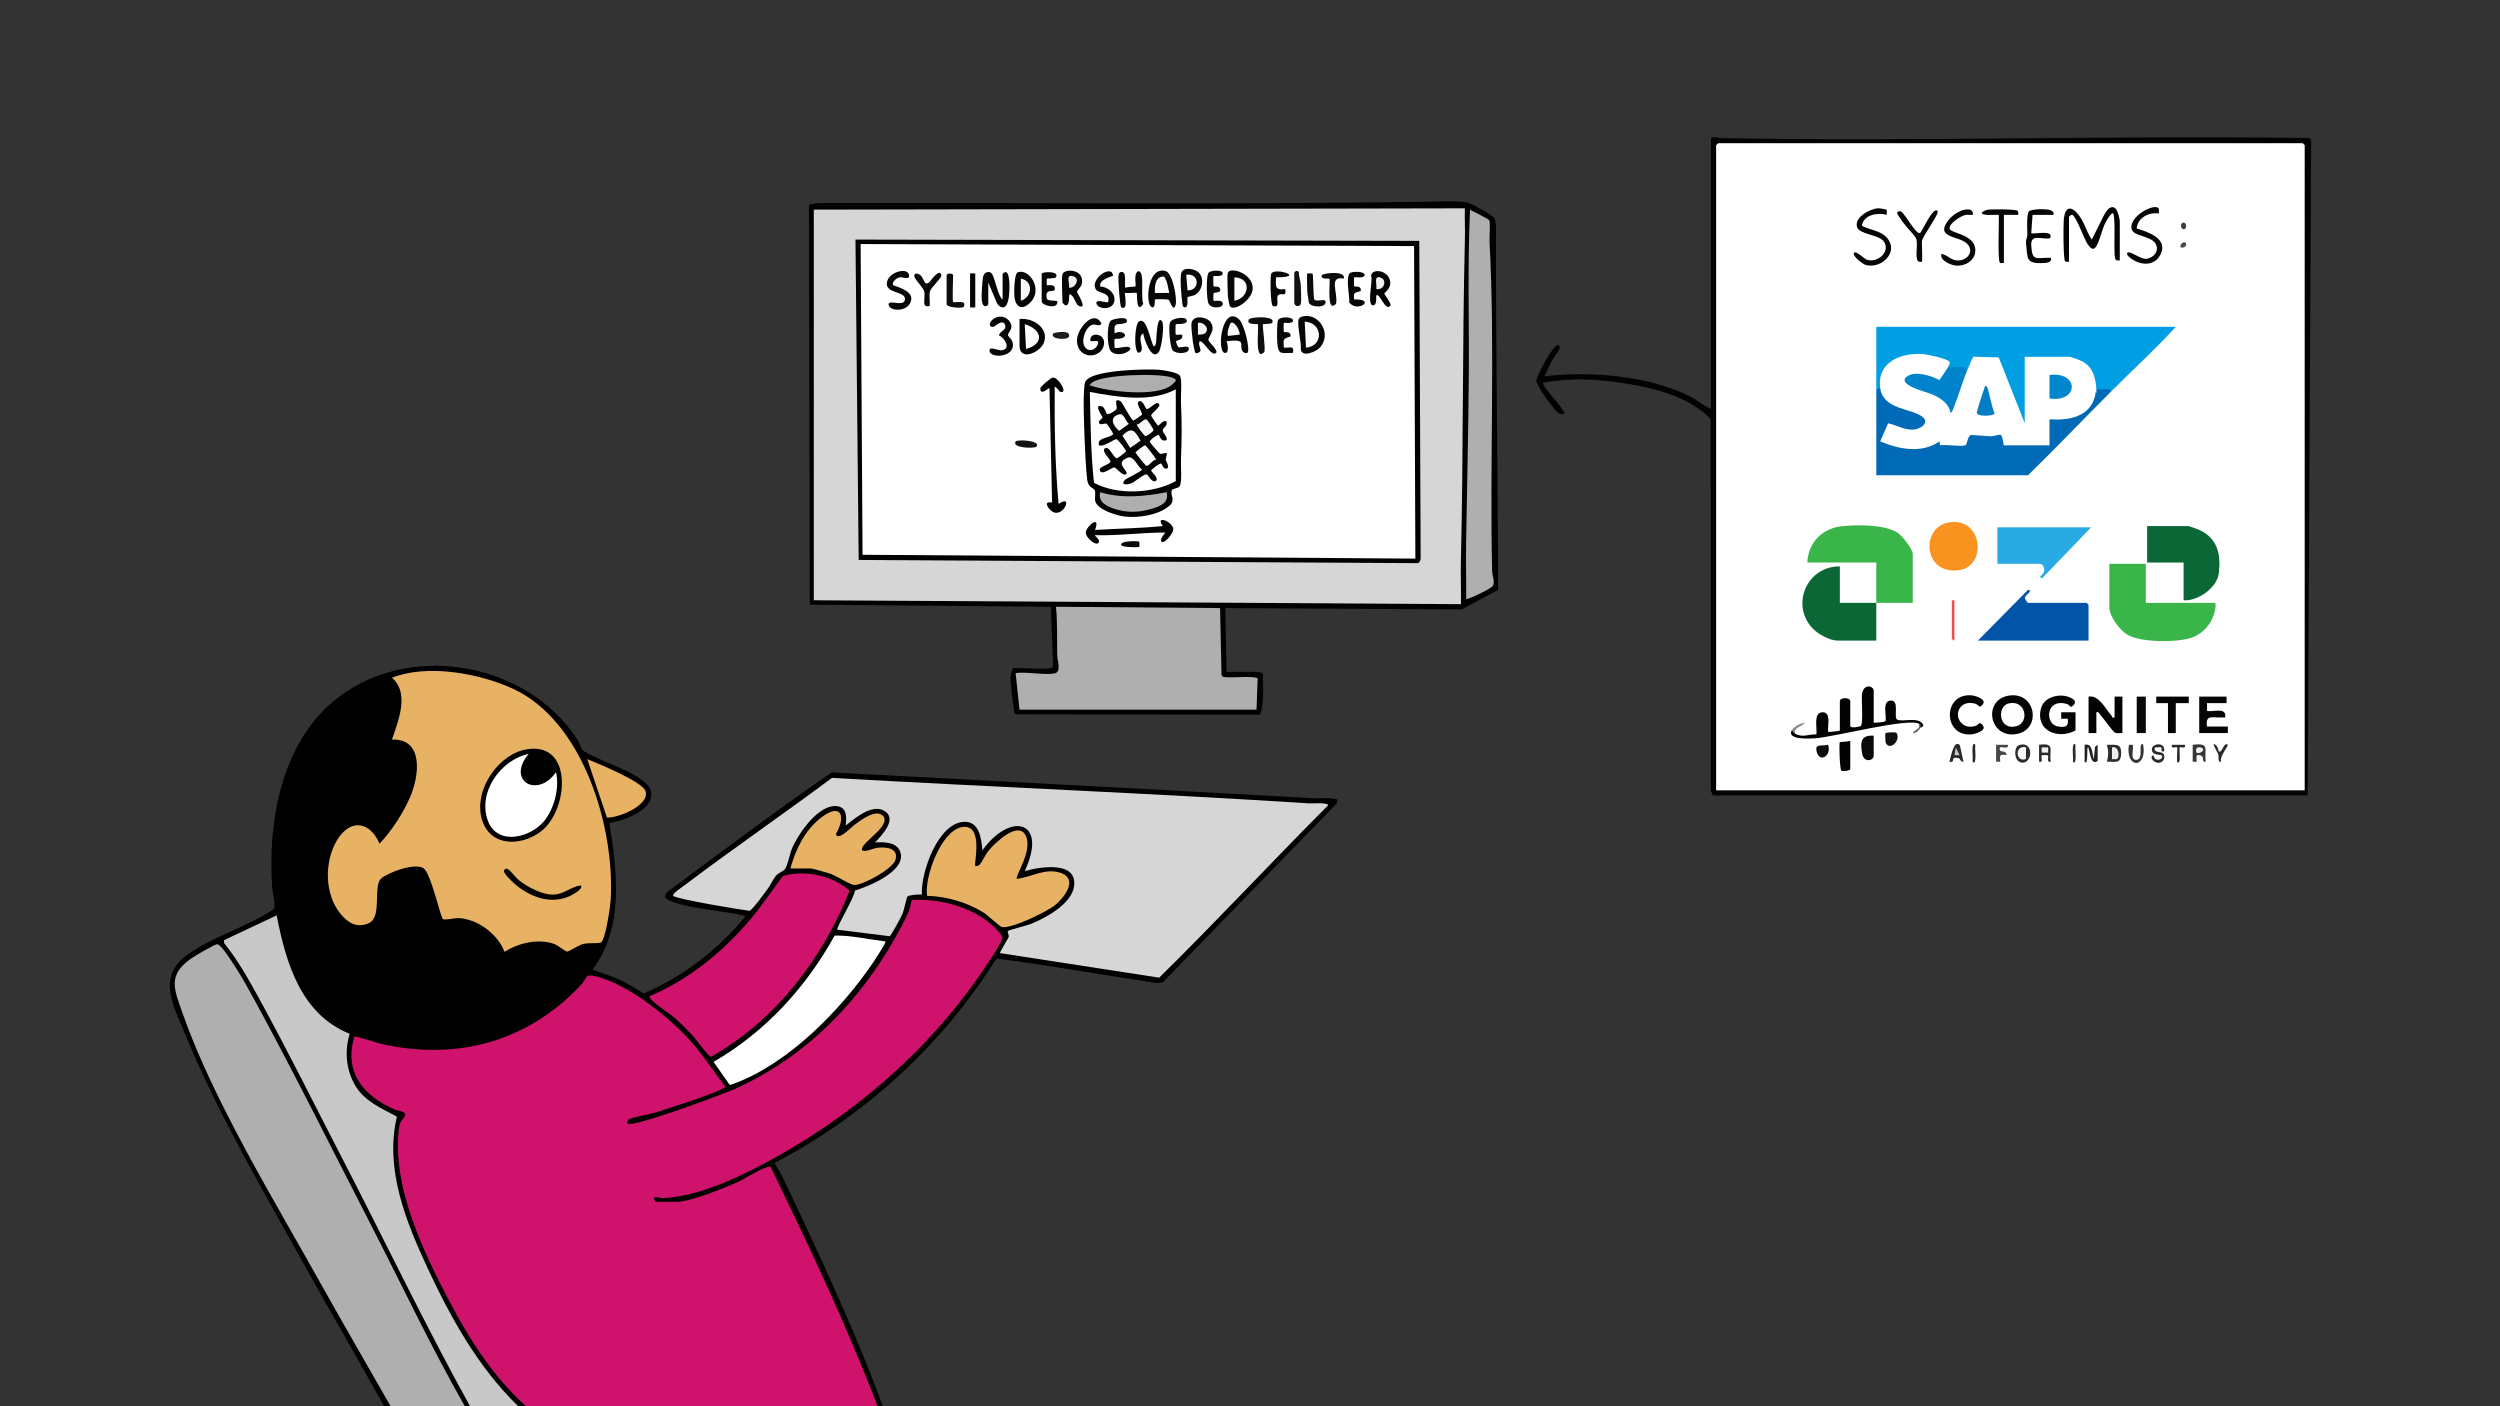 <?xml version="1.0" encoding="UTF-8"?>
<svg id="Layer_1" data-name="Layer 1" xmlns="http://www.w3.org/2000/svg" viewBox="0 0 3840 2160">
  <rect x="0" y="0" width="3840" height="2160" fill="#333333" stroke="none"/>
  <defs>
    <style>
      .cls-1 {
        fill: #f1f1f1;
      }

      .cls-2 {
        fill: #070707;
      }

      .cls-3 {
        fill: #cf126b;
      }

      .cls-4 {
        fill: #111;
      }

      .cls-5 {
        fill: #050505;
      }

      .cls-6 {
        fill: #010101;
      }

      .cls-7 {
        fill: #d6d6d6;
      }

      .cls-8 {
        fill: #232323;
      }

      .cls-9 {
        fill: #292929;
      }

      .cls-10 {
        fill: #474747;
      }

      .cls-11 {
        fill: #5f5f5f;
      }

      .cls-12 {
        fill: #363636;
      }

      .cls-13 {
        fill: #006ab6;
      }

      .cls-14 {
        fill: #030303;
      }

      .cls-15 {
        fill: #f6f6f6;
      }

      .cls-16 {
        fill: #0154a6;
      }

      .cls-17 {
        fill: #0186ce;
      }

      .cls-18 {
        fill: #040302;
      }

      .cls-19 {
        fill: #0d0d0d;
      }

      .cls-20 {
        fill: #29aae2;
      }

      .cls-21 {
        fill: #1d1d1d;
      }

      .cls-22 {
        fill: #3d3d3d;
      }

      .cls-23 {
        fill: #0183cb;
      }

      .cls-24 {
        fill: #303030;
      }

      .cls-25 {
        fill: #c7c7c7;
      }

      .cls-26 {
        fill: #060606;
      }

      .cls-27 {
        fill: #020202;
      }

      .cls-28 {
        fill: #464646;
      }

      .cls-29 {
        fill: #0b0b0b;
      }

      .cls-30 {
        fill: #fff;
      }

      .cls-31 {
        fill: #121212;
      }

      .cls-32 {
        fill: #39b54a;
      }

      .cls-33 {
        fill: #f9f9f9;
      }

      .cls-34 {
        fill: #f0f0f0;
      }

      .cls-35 {
        fill: #e8b264;
      }

      .cls-36 {
        fill: #040404;
      }

      .cls-37 {
        fill: #fafafa;
      }

      .cls-38 {
        fill: #f7931e;
      }

      .cls-39 {
        fill: #080808;
      }

      .cls-40 {
        fill: #101010;
      }

      .cls-41 {
        fill: #f8f8f8;
      }

      .cls-42 {
        fill: #282828;
      }

      .cls-43 {
        fill: #fefefe;
      }

      .cls-44 {
        fill: #0c0c0c;
      }

      .cls-45 {
        fill: #f2f2f2;
      }

      .cls-46 {
        fill: #8a8a8a;
      }

      .cls-47 {
        fill: #2a2a2a;
      }

      .cls-48 {
        fill: #f3f3f3;
      }

      .cls-49 {
        fill: #0a0a0a;
      }

      .cls-50 {
        fill: #fbfbfb;
      }

      .cls-51 {
        fill: #057dc5;
      }

      .cls-52 {
        fill: #2d2d2d;
      }

      .cls-53 {
        fill: #aeaeae;
      }

      .cls-54 {
        fill: #353535;
      }

      .cls-55 {
        fill: #009fe3;
      }

      .cls-56 {
        fill: #0b6836;
      }

      .cls-57 {
        fill: #f14e54;
      }

      .cls-58 {
        fill: #c8c8c8;
      }

      .cls-59 {
        fill: #afafaf;
      }

      .cls-60 {
        fill: #090909;
      }

      .cls-61 {
        fill: #eee;
      }

      .cls-62 {
        fill: #0e0e0e;
      }

      .cls-63 {
        fill: #222;
      }
    </style>
  </defs>
  <path class="cls-3" d="M808,2160c-10.23-3.54-18.93-10.2-26.09-19.98-64.92-66.01-139.82-210.97-163.47-301.74-9.62-36.92-20.41-93.27.15-125.91-43.6-13.16-84.34-44.46-82.38-94.97.3-7.62,1.15-21.54,5.4-27.41.9-1.24,3.82-2.03,5.6-1.64,123.45,43.6,269.06,17.06,351.99-91.58,13.21-8.38,53.31,12.56,66.81,20.23,62.95,35.76,112.72,90.15,151.2,151.41-8.08,10.34,10.08.93,15.97-2.2,40.51-21.55,74.03-40.32,109.55-70.21,66.62-56.05,126.37-135.18,155.38-216.45,33.63-4.21,71.87,3.86,101.73,20.05,11.82,6.41,44.62,27.96,43.51,42.91-.76,10.31-49.75,78.27-56.24,86.32-100.08,124.14-211.52,218.03-356.98,284.03-37.67,17.09-79.94,32.99-121.2,29.61l-1.93,3.54c.18-.97.44-1.9.93-2.67.77-1.2,25.28-1.46,28.23-1.04,1.45.21,2.28,2.15,2.84,3.71l2.32-4.08c48.69-11.01,94.86-28.91,138.49-53.69,2.14-.33,6.21.61,7.04,2.17,40.7,76.16,77.84,160.22,112.18,239.68,14.7,34.03,28.78,68.21,42.56,102.62,1.72,4.28,2.84,8.81,3.92,13.38s1.83,9.24,2.5,13.92h-540Z"/>
  <path d="M590,2160c-40.11-72.56-82.11-144.14-122.34-216.66-62.15-112-133.66-234-182.01-351.99-17.6-42.95-45.29-89.26-.28-122.98,39.86-29.86,94.37-44.18,135.68-72.37,2.47-5.03-2.52-25.7-3.02-33.02-6.91-99.37,13.57-217.62,93.04-284.92,111.98-94.83,298.69-63.26,376.56,59.32,2.92,4.59,3.86,11.29,7.29,14.71,8.47,8.46,59.11,26.86,74.43,35.57,8.25,4.68,25.14,14.68,28.81,23.19,13.31,30.91-39.56,50.07-62.12,53.19,11.66,74.56,23,160.94-25.99,224.97,13.22,6.02,27.4,9.3,40.68,15.28,13.45,6.06,25.45,14.49,38.26,21.63,60.29-25.87,113.01-66.85,155.01-116.94.63-4.44-.65-2.35-3-2.93-31.63-7.74-84.97-10.18-112.99-23.05-6.45-2.96-8.13-5.34-4.1-12.11,83.84-62.36,167.76-125.27,253.62-184.53,246.75,13.11,493.19,25.95,739.4,39.72,12.4.69,24.91-1.55,37.09,1.93l-.86,6.12-267.17,274.82-8.87,1.1c-82.24-12.41-164.46-27.2-246.79-37.72-82.35,132.17-202.03,241.66-340.31,313.71-.77,1,9,15.78,10.36,18.61,30.13,62.61,59.75,126.53,88,190,24.18,54.35,47.12,109.51,67.65,165.35h-8c-47.83-125.35-105.61-246.48-163.98-367.12-2.1-1.67-3.91-.56-6.04-.03-10.97,2.71-34.13,18-46.62,23.5-20.86,9.2-71.16,29.65-92.35,29.65h-32c-8.59-11.56,6.78-5.56,12-5.8,52.18-2.43,109.46-29.02,155.04-53.15,129.88-68.75,248.3-168.99,331.59-290.41,6.79-9.9,32.82-47.13,34.08-56.11.49-3.46-10.18-14.38-13.66-17.58-33.13-30.39-81.66-42.64-125.86-40.74-1.86,14.43-8.51,27.17-15.15,39.85-57.08,109.04-142.98,199.37-255.69,250.31-18.26,8.25-158.39,60.22-165.34,53.64-1.27-1.2-.23-6.3,3.41-7.57,10.71-3.76,26.59-5.82,38.58-9.42s107.9-33.95,107.97-40c-16.28-21.08-30.72-43.63-48.01-63.95-34.26-40.25-101.62-94.77-153.86-106.13-13.62-2.96-10.96,4.37-19.07,13.1-81.09,87.37-190.78,118-307.4,91.35-5.94-1.36-39.7-12.45-41.46-11.21-16.11,55.7,13.94,90.99,62.4,112.28,3.87,1.7,21.45,2.82,14.07,11.71-6.44,7.75-7.65,12.1-8.6,22.89-7.82,88.76,38.56,184.29,78.92,261.01,31.06,59.03,66.97,115.18,117.04,159.96h-12c-3.97-1.21-8-2.66-11.14-5.45-57.55-51.26-106.29-150-138.5-219.85-30.75-66.67-59.06-145.02-39.91-218.35-54.03-16.68-93.59-69.56-72.25-126.87-73.79-25.83-97.52-108.84-112.97-177.31l-73.42,34.92c34.21,47.27,64.09,97.89,89.63,151.87,93.16,181.73,186.16,363.55,279,545.44l5.55,15.61h-8c-17.55-22.01-32.3-46.23-44.25-72.64-88.76-176.45-179.79-352.66-271.12-528.71-4.85-9.36-56.91-104.4-65.23-104.45-11.59-.07-54.48,33.2-59.28,46.18-6.24,16.86,9.58,55.93,16.85,73.15,38.2,90.42,79.83,178.94,130.12,263.62,57.05,99.96,113.92,200.92,170.6,302.88l8.33,19.98h-10Z"/>
  <path class="cls-59" d="M714,2160h-114c-35.42-62.2-71.45-124.13-106.35-186.65-70.32-126.01-166.13-282.62-213.15-416.85-12.94-36.94-23.65-58.29,12.87-84.12,5.3-3.75,35.82-21.68,40-22.06,5.76-.52,22.96,27,26.67,32.64,12,18.22,22.57,37.84,33,57,60.86,111.78,117.71,226.8,176,340,48.12,93.45,92.8,188.72,144.96,280.04Z"/>
  <path class="cls-58" d="M722,2160c-68.71-124.03-129.83-252.1-194.96-378.04-42.94-83.04-85.1-168.14-130-250-15.79-28.79-32.03-57.68-52.75-83.29l-.21-4.57,80.89-38.12c14.14,72.73,37.01,151.76,112.17,181.95-8.31,26.7-5.44,56.72,9.25,80.68,14.41,23.5,40.15,33.93,63.29,46.58-19.07,79.64,13.54,160.37,46.59,231.53,35.89,77.26,78.14,153.53,139.72,213.28h-74Z"/>
  <path class="cls-6" d="M1615,1026c1.1-.31,3.25-2.88,2.62-4.51l-3.61-89.5-370.24-3.15-1.28-614.35,14.42-2.57c311.28-.87,623.02,2.41,934-1.99,16.09-.23,50.97-2.36,64.53,1.64,6.23,1.84,37.66,19.13,40.1,23.9,1.52,2.98,1.59,8.14,2.43,11.57-.74,186.35,2.99,372.95,3.06,558.99l-55.92,30.08-363.12-2.12,2.01,98.01h49c.54,0,6.88,2.37,7.12,3.25-.68,11.86.57,23.89-.14,35.73-.33,5.5-1.85,25.62-5.26,26.74l-374.85-.59c-1.54-1.01-1.55-2.54-1.86-4.14-2.36-12.46-5.88-42.02-5.94-54.28,0-.69,3.26-12.71,3.92-12.71,12.45,0,50.13,2.47,59,0Z"/>
  <path class="cls-27" d="M2628,213c1.27-4.56,10.62-.97,14.9-.89,299.84,5.61,600.29-4.35,900.19-.2,3.56-.11,6.92.88,6.81,4.9l-5.23,1004.87-913.53.18-3.26-6.74-.3-571.7c-32.63-33.96-87.52-47.95-133.17-54.83-41.49-6.25-83.1-8.89-124.42-.56.4,8.69,36.9,43.26,31.99,47.97-.39.37-5.2.15-6.62-.35-5.61-1.99-35.48-42.62-35.48-50.64,0-7.59,26.31-56.42,33.09-54.99,8.75,1.85-5.23,16.87-7.31,20.65-4.89,8.91-8.85,18.39-13.66,27.32,69.49-8.54,160.91-1.13,224.09,30.93,10.99,5.58,20.42,14.46,31.91,19.09V213Z"/>
  <path class="cls-7" d="M1536,1463.98c-1.07-1.07,13.07-22.79,13.45-25.27s-2.39-7.63-1.47-8.7c1.23-1.42,29.95-8.58,35.98-11.04,23.03-9.41,62.52-30.82,65.87-58.15,4.78-39.06-52.76-29.38-75.83-22.83,36.35-78.37-22.27-91.53-65.01-31.99-1.76-18.05-4.47-45.47-29.41-43.58-39.18,2.97-65.39,77.8-63.57,111.6-4.09-.28-20.39.49-22.23,3.19-1.53,2.24-4.92,20.06-7.42,26.16-1.81,4.43-17.84,34.19-19.77,34.68l-80.58-10.05c-2.49-2.16,27.72-51.66,26.96-60.02,21.05-6.41,76.02-28.68,70.61-56.48-3.56-18.28-24.8-18.43-39.58-17.51,10.17-10.66,35.62-36.61,13.83-48.8-18.89-10.57-44.48,11.51-58.84,22.81,1.22-11.77,2.54-27.29-12.51-29.6-28.68-4.4-60.33,42.11-70.01,65.08-3.45,8.19-6.43,25.21-10.7,31.3-2.92,4.17-9.49,5.25-13.81,10.19-4.36,4.99-8.58,14.66-13.19,20.81-8.52,11.38-16.59,23.29-26.83,33.27-13.77-1.42-114.34-18.26-117.94-23.07-2.26-3.01,15.24-14.52,18.21-16.76,74.19-56.09,151.13-108.75,225.69-164.38,244.79,13.95,488.94,23.5,733.11,39.14,4.65.3,29.04-1.75,28.94,3.02-87.25,87.52-171.36,178.11-259.41,264.68l-244.54-37.7Z"/>
  <path class="cls-35" d="M680.28,1411.71c-3.45-2.2-17.02-64.78-28.24-76.75s-57.61,5.59-67.12,14.96c-11.88,11.69,2.14,58.74-18.11,67.89-18.24,8.24-31.81.3-43.63-13.97-24.87-30.02-25.29-80.39-5.56-113.22,20.19-33.58,50.57-29.33,65.39,5.35,18.74-20.07,36.51-47.11,47.35-72.61,13.52-31.81,20.87-89.16-28.34-87.36,9.87-28.68,27.44-71.69,0-94.98,54.12-21.37,133.32-7.11,185.34,16.64,108.96,49.75,157.43,214.04,150.63,325.33-.58,9.43-8.13,62.33-15.25,64.75-5.8,1.97-18.04-.18-27.61,2.39-5.73,1.54-22.14,11.7-23.79,11.55-3.45-.31-14.06-9.59-20.2-11.79-24.42-8.76-54.72-1.39-76.14,12.08-10.76-27.32-40.7-50.08-70.28-51.77-6.26-.36-21.19,3.58-24.42,1.52Z"/>
  <path class="cls-3" d="M998.01,1530.03c60.03-25.42,111.93-67.67,153.94-117.08,18.21-21.42,33.58-45.09,50.61-67.39,33.93-9.89,75.77-.88,102.52,22.41-41.41,104.61-113.95,199.45-212.97,255.26-3.09.86-22.78-26.54-27.08-31.25-7.66-8.41-17.56-18.39-25.98-26.02-10.36-9.41-31.33-22.03-39.1-30.9-1.53-1.74-2.59-2.22-1.94-5.02Z"/>
  <path class="cls-35" d="M1498.01,1329.99c1.22,1.25,5.06-.25,6.96-2.02,2.14-2,9.03-15.91,13.09-20.91,9.44-11.63,46.02-47.35,57.47-23.59s-17.4,62.71-13.52,66.52c22.65-2.78,44.18-17.6,67.97-8.97,26.35,9.56,4.92,37.54-9.02,48.93-12.94,10.59-66.58,36.58-81.85,34.07-3.01-.49-21.97-18.22-28.05-22.08-24.92-15.85-57.52-25.25-87.06-25.94-4.4-29.1,21.83-100.19,53.49-105.57,34.38-5.84,17.97,56.92,20.53,59.55Z"/>
  <path class="cls-30" d="M1360,1446.01c1.65,1.65-17.65,30.66-20.37,34.62-49.5,72-128.73,152.98-212.2,183.81-2.13.79-4.84,2.58-7.11,1.27l-24.29-34.71c79.34-45.84,141.9-114.12,185.98-193.98,25.78-.44,52.17,5.99,77.99,9Z"/>
  <path class="cls-35" d="M1214,1334c8.48-30.25,22.52-59.51,48.17-78.83,30.57-23.03,37.23-.4,21.82,25.78,2.42,12.05,23.89-10.54,27.06-12.9,9.19-6.85,33.89-26.35,44.99-15.11,14.59,14.79-34.6,42.03-32.04,52.02,1.47,5.73,18.25-2.17,23.21-2.75,13.18-1.53,33.23-.14,28.32,18.28-3.67,13.78-49.21,38.65-62.87,38.87-6.3.1-27.95-14.17-37.59-17.43-4.92-1.67-26.52-7.93-30.07-7.93h-31Z"/>
  <path class="cls-35" d="M932.25,1255.75l-30.24-89.74c16.3,6.77,85.14,34.59,89.61,49.42,6.54,21.69-42.23,41.19-59.37,40.33Z"/>
  <path class="cls-7" d="M1250,322l1000.01-2.01c-.4,15.65.47,31.43.08,47.11-4.07,165.08-2.25,330.74-6.18,495.82-.52,21.66.54,43.45.09,65.09l-994.01-6.01V322Z"/>
  <path class="cls-59" d="M1621,1034c9.22-2.58,3.07-20.52,2.92-26.92-.59-25.11.55-50.07-1.93-75.09l252.02,2,2.26,102.74c.68,2.59,2.45,2.86,4.72,3.28,8.7,1.6,46.83-2.43,50.78,2.21l-1.78,47.79h-364l-6-56c15.8-2.86,47.28,3.84,61,0Z"/>
  <path class="cls-59" d="M2287.58,338.41c1.79,3.07,0,26.32.34,32.68,8.78,166.69.1,338.57,4,506,.17,7.34,4.6,15.7,1.08,22.93-1.68,3.47-39.12,21.9-40.99,19.98.4-28.32-.53-56.74-.09-85.08,1.32-84.88,3.49-170.99,4.16-255.84.68-85.69-2.09-171.58,1.94-257.08,4.29,2.75,28.19,14.06,29.56,16.41Z"/>
  <path class="cls-30" d="M3540,1214h-904V223c0-.21,2.79-3,3-3h898c.21,0,3,2.79,3,3v991Z"/>
  <path class="cls-6" d="M811.51,1150.53c68.94-8.96,61.17,92.2,21.14,125.13-26.37,21.69-71.98,27.04-89.03-8.27-21.95-45.45,19.26-110.53,67.89-116.85Z"/>
  <path class="cls-18" d="M891.99,1360.01c5.37,5.19-14.81,15.62-18.02,16.96-27.68,11.6-55.78,2.03-78.63-15.32-4.55-3.46-22.66-19.55-21.34-24.62,2.2-2.4,2.51-3.89,6.03-2.07,3.96,2.04,12.18,13.13,17.01,17,13.27,10.61,36.64,23.07,53.89,22.08,16.39-.94,26.25-12.19,41.06-14.02Z"/>
  <path class="cls-6" d="M2180.01,369.99l2.11,485.13c.21,4.01-.45,7.74-4.11,9.89l-859.09-4.93-4.91-492.08,866,1.99Z"/>
  <path class="cls-55" d="M2882,598c.08-31.97-.06-64.03,0-96h460c-31.83,34.77-66.72,66.68-100,100l-20.02.24-1.98-4.24-4.22-2.75c-.63-23.18-12.82-37.93-35.49-42.87l-1.29-4.37c-.03,1.51-.19,3.52-1.36,4-3.02,1.24-57.67.51-65.28,0l-2.37-4,4,1.83v97.79l-4,2.38-4.39-.23-37.95-95.94c-5.68-.88-32.29-3.55-35.17-.12-2.16,8.79-5.66,13.55-10.48,14.29-8.75-.22-17.72-.12-26.92.29l-3.08-4.29c.16-9.91-21.87-14.05-31.54-15.1-31.74-3.43-69.97,3.5-68.85,43l-3.61,4.1c.85,5.85-2.72,6.61-6,2Z"/>
  <path class="cls-13" d="M2888,596l4.43,2.19c8.01,17.44,24.22,28,48.61,31.66,51.8,24.95-9.33,45.25-37.59,25.27-1.54.34-9.96,18.39-9.59,19.43,3.9,10.98,70.8,16.38,81.39,1.21,12.43,4.81,27.5,5.41,41.56,4.55,1.04-7.34,4.15-12.62,9.34-15.84l32.74,1.62c15.71-7.01,27.23,4.61,19.12,17.91.42-1.57,1.09-3.88,2.34-4,14.33-1.43,50.91-1.84,64.73,0l2.93,4-4-2.29v-34.84l4-2.86,3.45-3.78c24.25,1.52,53.67-3.41,61.78-29.88l4.77-2.34,2-6c-3.75-.62-3.51-2.2,0-4,6.75,1.46,23.53-3.85,22,4-42.45,42.5-83.98,86.03-127,128h-233c.08-43.97-.1-88.03,0-132l6-2Z"/>
  <path class="cls-32" d="M3296,866v60h105c4.73,0,.56,14.44-.4,17.61-4.58,15.15-16.62,28.75-31.23,34.77-22.06,9.09-80.79,8.86-101.44-3.31-11.94-7.04-27.94-28.21-27.94-42.06v-67h56Z"/>
  <path class="cls-32" d="M2882,926c.06-20.64-.04-41.36,0-62h-106c1.54-31.52,23.67-53.16,55.03-55.97,23.47-2.1,65.38-2.64,84.84,11.1,6.37,4.5,22.13,24.66,22.13,31.87v75c-18.64,0-37.36,0-56,0Z"/>
  <path class="cls-16" d="M3038,984l77.03-77.98c9.14.9-5.12,8.09-4.73,12.62.15,1.66,3.83,7.36,4.7,7.36h90c.21,0,3,2.79,3,3v55h-170Z"/>
  <path class="cls-56" d="M2882,926c-.05,19.3.04,38.7,0,58h-59c-12.73,0-31.56-10.36-40.02-19.98-32.84-37.35-6.21-94.65,43.02-94.02v56h56Z"/>
  <path class="cls-56" d="M3354,922v-58h-56v-56h63c1.26,0,14.01,4.56,16.39,5.61,28.97,12.82,34.24,38.01,30.66,67.43-2.62,21.48-32.37,42.83-54.04,40.96Z"/>
  <path class="cls-20" d="M3212,810l-75.03,77.98c-7.93-.33.91-5.7,2-8.01,2.62-5.56-.14-13.98-5.98-13.98h-65v-56h144Z"/>
  <path class="cls-38" d="M2993.47,802.48c51.87-8.71,58.94,65.91,17.05,73.04-56.07,9.54-61.93-65.5-17.05-73.04Z"/>
  <path class="cls-27" d="M2756,1126c12.01,7.96,21.2,1.58,34.01,2.01,1.39-9.79-5.2-33.67,9.17-33.97s7.5,20.98,8.82,29.97c.64.64,18.01-1.1,18.01-2.01v-45c0-6.1,16-6.1,16,0v38c0,4.12,14.15,1.43,16.09.08,4.22-2.93.9-39.69,1.87-48.13,2.07-18.04,18.05-13.47,18.05-5.95v49c3.07.34,16.62-.84,17.78-2.21,3.52-4.14-6.79-32.32,9.27-31.72,12.52.47,3.32,25.23,8.82,29.06,6.87,4.78,33.35-5.33,40.11,8,.73,3.36-3.08,3.78-3.98,4.88-.76-1.59-1.42-3.59-2-6-15.6-10.39-132.32,20.59-160.92,22.08-7.6.4-42.73,2.57-35.08-12.08,3.91-2.89,5.24-1.56,4,4Z"/>
  <path class="cls-14" d="M3256,400c-2.14-.04-4.15.55-6.11-.89-4.66-3.4.43-60.4-3.9-71.1-2.71-3.23-10.73,11.68-11.63,13.35-5.82,10.77-8.7,26.96-13.93,36.07s-9.72,3.45-14.09-2.77c-4.74-6.75-17.64-43.26-23.37-44.65-1.93-.47-4.98,2.29-4.98,3v69c-2.27-.28-4.46,1.16-6.18-1.18-2.69-3.66-2.65-55.69-1.84-63.83,1.8-18.01,9.75-22.58,21.96-7.94,9.82,11.76,12.48,26.74,21.08,38.93l18.64-37.32c3.5-6.88,10.83-17.61,18.42-9.76,2.34,2.42,5.91,15.33,5.91,18.09v61Z"/>
  <path class="cls-14" d="M3085.49,1068.46c42.95-6.87,51.24,54.89,9.3,59.41-40.13,4.33-48.8-53.09-9.3-59.41Z"/>
  <path class="cls-27" d="M3208,1070c16.01-2.85,25.56,18.35,35.43,29.44,1.19,1.34-.15,3.82,4.57,2.56v-32h12v56c-3.78-.23-8.59,1.03-12-1.01-2.93-1.76-17.94-22.77-22.37-27.62-1.78-1.95-1.75-4.28-5.63-3.37v32h-12v-56Z"/>
  <path class="cls-14" d="M3188,1122c-26.98,14.5-62.09.29-53.06-34.06,5.1-19.41,34.23-25.09,49.78-13.66,6.61,4.86-2.12,11.38-3.7,11.38-1.16,0-3.62-3.55-5.54-4.13-33.7-10.29-35.25,31-14.36,34.35,10.99,1.76,16.74.51,14.89-11.88h-10.02s0-10.01,0-10.01h22.01v28.01Z"/>
  <path class="cls-5" d="M3420,1070v10h-30v12.01c8.55,1.81,27.89-5.42,28.04,6.97.06,4.75-1.27,2.72-4.96,3.02-13.33,1.09-26.13-5.87-23.09,14h32v10h-44v-56h42Z"/>
  <path class="cls-5" d="M2897.75,322.23c1.02,1.25-.1,5.59.24,7.76-13.71-3.92-35.8-.21-38.12,16.82,12.48,6.76,28.19,6.97,38.22,18.1,19.53,21.69-7.81,48.6-32.15,42.13-4.77-1.27-22.32-14.63-17.92-19.04,3.04-3.04,15.62,9.81,19.91,11.09,17.22,5.11,37.05-13.92,24.97-28.98-7.83-9.76-37.19-9.98-40.54-21.56-4.33-14.99,20.32-28.13,32.71-28.66,2.01-.09,12.21,1.74,12.7,2.34Z"/>
  <path class="cls-14" d="M3012.71,1084.71c-13.25,13.27-.54,37.14,21.4,30.4,5.46-1.68,6.09-8.77,11.96-.16,4.9,7.2-11.62,12.32-17.29,12.93-44.64,4.81-45.45-64.04-.03-59.78,5.62.53,22.18,5.82,17.31,12.97-5.86,8.61-6.5,1.51-11.96-.16-7.15-2.19-15.92-1.68-21.4,3.81Z"/>
  <path class="cls-26" d="M3029.99,329.99c-.46.46-8.15-.4-10.87.14-7.34,1.45-25.28,12.9-24.63,20.9.58,7.11,36.37,8.28,39.41,30.13,2.53,18.19-15.98,29.52-32.44,26.35-6.74-1.3-22.46-8.19-19.46-17.5,9.67,1.33,14.01,9.81,25.07,10.1,14.17.38,25.68-13.07,14.97-25.16-11.75-13.27-51.4-8.42-29.1-36.99,6.56-8.4,22.55-19.19,33.73-15.64,3.28,1.04,4.6,6.4,3.3,7.68Z"/>
  <path class="cls-26" d="M3315.7,320.31c1.07,1.79-.02,5.36.31,7.68-15.37-2.59-32.77,6.64-34.09,22.93,17.18,5.22,48.1,15.24,37.08,39.09-6.93,14.99-21.97,18.01-36.41,12.38-2.75-1.07-19.26-9.78-14.58-14.38,3.31-3.26,20.34,10.46,28.52,9.59,11.4-1.2,21.05-12.51,14.3-23.44-7.87-12.75-34.69-10.45-36.85-23.27-3.24-19.26,36.23-39.71,41.72-30.58Z"/>
  <path class="cls-36" d="M3154,330h-32l-1.99,27.99c2.97,2.78,35.4-6.32,28.98,8.02-13.01,2.25-29.99-7.53-29.01,10.91,1.37,25.81,7.82,18.35,30.04,19.09,2.74,7.75-8.32,8.09-14.98,8.14-7.86.06-18.61-.24-20.61-9.58-.97-4.52-2.46-18.68-2.5-23.48-.03-3.24,2.01-6.74,2.06-10.12.12-7.49-1.98-33.78,3.34-37.14,4.09-2.57,41.35-6.21,36.67,6.16Z"/>
  <polygon class="cls-36" points="3362 1070 3362.01 1080.01 3342 1080 3342 1126 3330 1126 3330 1080 3311.99 1080.01 3312 1070 3362 1070"/>
  <path class="cls-26" d="M2952,402c-.53.51-4.91.54-6.18-1.18-4.86-6.61.92-26.54-2.86-34.79-2.19-4.77-15.37-17.95-19.75-24.25-1.81-2.61-9.57-12.93-9.23-14.74.42-2.16,3.32-3.47,6.04-2.09,5.85,2.97,22.27,34.59,28.92,33.05,3.08-.72,19.69-41.36,27.04-34,3.83,3.84-23.99,39.74-23.99,46.99,0,4.44,1.11,29.92,0,31Z"/>
  <path class="cls-5" d="M3078,404c-1.64-.27-5.39.45-5.96,0-4.18-3.39-1.02-64.01-2.03-74-3.99-.49-26.1,1.91-25.97-2.99.05-1.95,6.75-4.51,9.09-4.87,6.01-.94,44-.96,45.98,1.76,1.43,1.96.87,3.97.88,6.1h-21.99v74.01Z"/>
  <rect class="cls-60" x="3282" y="1070" width="14" height="56"/>
  <path class="cls-6" d="M2842,1138v43c0,2.94-11.17,4.29-13.72,2.71-2.37-1.47-3.86-42.18-2.27-43.69.58-.56,13.33-.83,15.98-2.02Z"/>
  <path class="cls-60" d="M2878,1130v31c0,7.37-15.32,11.55-17.89-4.12-2.83-17.24-2.02-28.02,17.89-26.88Z"/>
  <path class="cls-52" d="M3255.53,1146.47c3.73,3.74,3.42,17.72-.48,21.58-3.96,3.92-13.56,1.27-19.04,1.94,2.8-8.92,2.8-17.06,0-25.97,5.09.22,15.87-1.21,19.52,2.46Z"/>
  <path class="cls-12" d="M3387.99,1169.99c-8.03,1.08-.04-7.93-8.95-10.04-7.76-1.84-4.57,4.44-5.05,10.06h-5.98s-.02-26.02-.02-26.02c27.52-3.39,17.31,6.56,20,26Z"/>
  <path class="cls-40" d="M2896.03,1126.03c.63-.6,15.52-2.52,17.06-.13,7,10.83-9.41,27.25-16.11,16.12-1.37-2.28-1.52-15.43-.95-15.99Z"/>
  <path class="cls-63" d="M3216.02,1165.99l1.97-19.02,3.99-2.95.04,24.86c-12.36,8.72-12.03-20.9-15.03-20.89-2.01-.14.93,29.81-4.99,22.01v-26c12.68-2.82,11.19,13.28,14.01,22Z"/>
  <path class="cls-52" d="M3101.4,1144.41c24.92-7.46,20.04,33.63,1.21,26.14-9.6-3.82-9.33-23.71-1.21-26.14Z"/>
  <path class="cls-54" d="M3275.99,1143.99c1.62,7.03-4.46,23.14,5.07,23.13,9.3,0,6.22-14.1,6.93-20.16.35-2.98,1.59-6.12,4-2.95,6.21,37.47-27.78,37-21.98-.02h5.98Z"/>
  <path class="cls-47" d="M3323.99,1153.99c-6.54,1.76-2.85-4.75-4.11-5.77-1.35-1.11-7.36.21-9.89-.21-3.23,10.03,11.48,4.58,13.78,11.26,2.95,8.58-5.22,15.23-13.24,11.3-4.55-2.23-9.06-8.99-2.57-10.57.97,11.76,17.25,6.39,12.04.03-.43-.53-10.88-.64-13.09-3.94-9.11-13.61,20.57-19.33,17.07-2.1Z"/>
  <path class="cls-44" d="M2807.99,1144c5.72,17.16-13.12,28.34-17.55,10.56-3.25-13.03,7.12-8,17.55-10.56Z"/>
  <path class="cls-47" d="M3149.99,1169.99c-7.9,1.9-1.55-9.56-5.14-10.02-2.79-.36-5.99.27-8.85.02-1.46,1.44,3.42,12.19-3.98,10l-.02-26c25.91-3.61,14.9,8.79,18,26Z"/>
  <path class="cls-42" d="M3009.91,1144.08c1.02.85,4.83,22.29,6.08,25.91-7.05.42-2.13-5.55-10.94-6.1-9.92-.62-.2,8.09-11.05,6.09,2.69-4.87,6.05-34.11,15.91-25.9Z"/>
  <path class="cls-10" d="M3083.99,1144.01c2.27,7.66-10.43,2.35-12,4-2.91,10.59,9.84,1.88,10,11.98-16-3.47-7.73,7.78-10,10.02h-5.98s-.02-26.02-.02-26.02l18,.02Z"/>
  <path class="cls-57" d="M3002,922v62c-1.3.15-4-2.65-4-3v-59h4Z"/>
  <path class="cls-9" d="M3408.03,1154c5.32,3.94,7.26-15.13,13.97-9.98,1.13.87-14.26,20.42-10.01,25.99-6.56,1.53-3.22-6.95-4.9-12.1-.27-.83-12.93-21.56-3.05-12.95,2.97,2.59,3.59,8.75,3.99,9.04Z"/>
  <path class="cls-9" d="M3355.99,1144.01c1.95,7.11-6.71,2.7-8.01,3.98-.68.67.48,15.49.02,19.05-.37,2.92-1.53,6.2-3.99,2.95-.62-3.55.8-21.22,0-22-1.3-1.28-9.96,3.14-8.01-3.98h19.98Z"/>
  <path class="cls-24" d="M3187.99,1144.01c-.64,7.34.93,15.89.01,23.03-.37,2.92-1.53,6.2-3.99,2.95.64-7.34-.93-15.89-.01-23.03.37-2.92,1.53-6.2,3.99-2.95Z"/>
  <path class="cls-8" d="M3033.99,1144.01c-.64,7.34.93,15.89.01,23.03-.37,2.92-1.53,6.2-3.99,2.95.64-7.34-.93-15.89-.01-23.03.37-2.92,1.53-6.2,3.99-2.95Z"/>
  <path class="cls-46" d="M2752,1122c2.89-5.54,13.52-11.44,20-11.98-4.2,6.58-15.22,6.59-16,15.98-1.36-.9-2.54-2.96-4-4Z"/>
  <path class="cls-22" d="M3353.03,342.01c5.41-1.23,6.84,8.87,1.94,9.98-5.41,1.23-6.84-8.87-1.94-9.98Z"/>
  <path class="cls-28" d="M3350.01,379.99c-3.86-3.86,6.35-12.35,7.98-4.96.93,4.21-6.52,6.41-7.98,4.96Z"/>
  <path class="cls-11" d="M2950,1118c-3.15,3.82-6.05,8.29-12,7.98,2.99-5.25,11.56-5.89,10-13.98,2.55,1.7,2.24,3.32,2,6Z"/>
  <path class="cls-30" d="M812,1158.02c-35.1,42.1,14.33,68.6,41.98,27.99,5.6,23.6-2.34,54.73-17.15,73.82-20.79,26.81-72.26,40.03-87.17,1.52-16.8-43.41,18.88-94.3,62.34-103.32Z"/>
  <polygon class="cls-30" points="2172.01 377.99 2174.01 858.01 1324.87 852.13 1321.94 374.87 2172.01 377.99"/>
  <path class="cls-30" d="M2992,564c3.38,7.54-8.53,24.21-16.69,22.37-8.61-9.43-67.01-12.5-36.22,4.71,24.59,5.45,43.98,16.57,58.19,33.35l17.82-49.88c1.72-2.79,4.03-4.96,6.9-6.56,1.27-3.05,7.93-19.73,9.35-20.07l38.69,1.04,39.96,101.04v-102h69c2.24,0,17.52,5.89,20.41,7.59,15.9,9.29,19.46,25.31,20.59,42.41.09,1.3.07,2.7,0,4l-2,6c-7.59,32.68-41.12,38.23-70,36v40h-70c-.85,0-1.71-15.47-5.26-16.17-2.93-.57-9.37,2.08-13.66,2.25-6.24.25-30.07-2.4-31.73-1.89-5.5,1.69-5.53,15.15-8.67,15.9-9.63,2.3-27.91-1.86-38.68-.11l-.97-5.96c-27.44,19-62.41,12.05-91.03-.06l12.16-27.83c12.85,2.83,24.84,10.43,38.56,9.75,10.94-.54,25.95-10.4,14.07-19.69-17.04-13.33-60.44-10.75-64.79-44.2-5.26-40.54,32.78-54.86,66.97-51.97,7.39.62,33.96,6.73,39.02,10.99,2.35,1.97-.79,6.76-1.99,8.98Z"/>
  <path class="cls-23" d="M3022,568c-7.71,18.5-12.97,37.93-20.49,56.51-1.09,2.69-2.45,9.01-5.48,9.48-3.33-15.77-16.43-23.09-30.06-28.95-6.41-2.76-54.09-14.25-36.76-26.84,12.54-9.12,37.24-1,49.83,5.58,4-6.46,9.41-13.19,12.96-19.77,9.01,1.63,24.37-4.1,30,4Z"/>
  <path class="cls-55" d="M3218,608c.45-1.92-.88-4.88,2-6-.13,2.33.07,4.36-2,6Z"/>
  <path class="cls-43" d="M3085.43,1080.42c26.29-5.91,32,28.69,12.68,34.67-28.03,8.68-31.82-30.37-12.68-34.67Z"/>
  <path class="cls-61" d="M3251.7,1165.7c-1.81,1.08-5.35-.01-7.69.31v-18c10.43-3.33,12.45,14.86,7.69,17.69Z"/>
  <path class="cls-48" d="M3374.01,1155.99c-1.83-1.83-1.74-10.43,6.75-7.75,9.19,2.9-3.18,11.31-6.75,7.75Z"/>
  <path class="cls-37" d="M3112,1147.99l-.2,17.79c-15.93,6.51-17.77-22.52.2-17.79Z"/>
  <rect class="cls-1" x="3135.99" y="1148.01" width="10.02" height="7.98"/>
  <polygon class="cls-25" points="3010 1159.98 3002.01 1159.99 3004.02 1148 3010 1159.98"/>
  <path class="cls-6" d="M1811.49,747.49c-2.12,2.21-10.31,3.5-11.15,4.83-4.39,7,6.7,15.28-4.31,24.72-16.58,14.22-47.4,18.8-68.48,16.4-12.31-1.4-43.34-10.8-45.44-24.56-.75-4.91.99-11.33-.43-15.57s-10.32-3.77-11.73-16.27c-2.19-19.4-3.38-44.28-4.05-63.95-.76-22.29-2.69-61.39,0-82.2.54-4.17,1.03-5.12,3.98-8.02,14.81-14.5,89.89-16.57,111.09-14.85,6.6.54,27.64,3.87,31.18,8.82,3.93,5.47,1.35,31.33,1.76,40.24,1.5,32.2,1.46,57.62,0,89.84-.39,8.51,2.2,35.75-2.43,40.58Z"/>
  <path class="cls-14" d="M1620.02,594c-.4,60.11.49,120.26,6,180,23.42-15.95,7.47,21.74-9.13,12.1-6.17-3.58-16.06-17.26-.87-14.08l-4.04-176.01c-.54-.75-14.08,12.46-14.05.99,0-3.46,16.13-16.78,19.16-17.1,8.4-.86,24.15,24.81,11.94,22.09-1.96-.44-5.81-7.54-9.01-7.99Z"/>
  <path class="cls-14" d="M1784.01,831.99c-3.05-3.22,3.82-11.26,5.99-13.97-36.02-.23-71.93,5.15-108,4-1.08.78,6.06,5.5,6.07,8.97.03,11.39-21.61-4.19-20.14-13.87s22.96-27.06,14.08-3.13c34.48-2.21,69.61-2.4,103.99-6.01-12.71-18.39,16.31-6.17,16.2,5.02-.06,6.07-14.03,23.39-18.18,18.99Z"/>
  <path class="cls-26" d="M1540,460v-39c0-.61,3.27-3.74,4.97-2.99,7.3,1.44,5.54,30.47,4.81,36.77-1.36,11.67-6.33,25.02-17.81,12.25l-13.97-33.03v33c0,2.89-8.66,7.89-10-5.97-.74-7.63.66-28.35,2.05-35.98,1.05-5.79,6.98-9.26,12.01-6.12,5.97,3.73,9.9,35.54,17.95,41.08Z"/>
  <path class="cls-26" d="M1774,459.99c-.52.56,1.08,16.55-6.02,11.04-8.75-6.79-5.18-62.88,22.59-54.64,10.84,3.22,17.99,43.14,15.11,52.3-3.78,12.03-8.65-7.64-10.92-8.44-1.84-.64-20.05-1.02-20.75-.26Z"/>
  <path class="cls-36" d="M1772.03,531.99c2.94.34,3.53-5.16,3.8-7.15.37-2.75,1.09-43.69,9.24-30.9,3.67,5.77-.78,40.71-5.25,46.86-10.62,14.6-22.87-20.56-23.83-28.79-11.56,6.71,5.5,26.22-6.95,29.99-7.93-1.82-6.36-43.49.35-48.18,12.04-8.42,17.94,31.58,22.65,38.18Z"/>
  <path class="cls-5" d="M1903.39,490.63c7.34,6.68,17.56,46.38,12.6,51.37-.76.76-5.53.3-7.03-1.95-7.16-10.74,8.24-19.79-24.95-16.03,1.56,3.41,4.57,19.69-2.98,17.98-12.76-2.88-3.67-75.08,22.37-51.37Z"/>
  <path class="cls-5" d="M1999.4,486.41c25.93-7.78,47.58,26.55,27.7,47.68-5.96,6.33-26.77,15.21-29.08,2.89,1.4-10.11-6.56-39.85-3.03-46.99.83-1.68,2.62-3.04,4.41-3.58Z"/>
  <path class="cls-26" d="M1886,419c2.96-9.48,38.34.11,38.17,24.02-.12,17.26-29,36.54-35.31,27.1-.43-.64-2.87-14.35-2.87-15.12,0-7.57-1.56-31.01,0-36Z"/>
  <path class="cls-36" d="M1566,490c20.31-2.43,45.96,14.01,37.38,36.39-5.78,15.07-37.38,29.16-37.38,4.61v-41Z"/>
  <path class="cls-5" d="M1867.99,541.99c-7.05,6.76-18.24-17.7-24.97-18.01-3.5,3.91,1.74,11.2.83,14.77-.76,2.98-6.09,4.42-7.83,3.24-.73-.49-3.47-14.63-3.78-17.24-.75-6.2-2.34-20.22-2.29-25.8.16-16.99,24.37-12.38,29.85-3.76,8.17,12.85-4.83,22.59-3.57,27.38.85,3.23,15.41,15.92,11.76,19.42Z"/>
  <path class="cls-2" d="M1746.01,449.99c-.71-.72-14.86.52-18.02,0-1.07,1.09,5.65,29.03-5.85,21.9-2.01-1.24-4.84-41.97-4.23-47,.28-2.34.44-6.04,3.11-6.88,11.87-3.73,4.58,23.87,8.01,24.01,2.73-1.58,14.41-1.53,14.95-2.05,1.54-1.46-3.33-19.84,4.02-23.02,1.1-1.73,3.47.98,4.1,1.94,4.93,7.5.06,36.85,3.93,48.05-11.49,16.7-8.94-15.87-10.02-16.96Z"/>
  <path class="cls-5" d="M1686.01,524.01c-.53-.55-8.49.31-11,0-2.92-14.54,21.48-12.83,20.9,2.79-.9,24.25-41.02,28.02-41.75-4.01-.37-16.14,25.09-49.33,37.83-25.82-3.83,5.79-8.56.24-14.03,1.81-10.88,3.12-19.49,27.62-9.89,36.13,10.35,9.18,22.03-6.69,17.93-10.9Z"/>
  <path class="cls-26" d="M1632,421c2.49-8.2,32.88-8.89,29.96,13.82-.84,6.55-7.93,10.41-7.64,13.8.11,1.31,17.29,27.69,2.85,21.22-5.69-2.55-6.88-16.06-14.15-17.86-2.21-.04,1.61,18.16-7.02,17.05-.76-1.21-4-3.44-4-4.04,0-9.1-1.85-37.91,0-44Z"/>
  <path class="cls-36" d="M2114.01,454.01c-.86,1.02,2.34,15.75-6.01,15.02-8.54-3.7,1.15-36.85-2.03-46.06,2.15-11.12,26.46-8.08,29.23,8.99,1.94,11.95-8.87,17.2-8.89,19.02,0,1.02,10.14,13.93,9.69,17.98-7.79,11.66-17.08-20.79-22-14.95Z"/>
  <path class="cls-26" d="M1563.28,418.2c17.89-6.05,38.07,25.32,20.74,44.81-12.29,13.82-24.01,11.33-25.99-8.04-.58-5.72-.16-34.94,5.25-36.77Z"/>
  <path class="cls-26" d="M1372.01,437.97c1.13,1.63,29.98,6.91,27.64,22.55-2.86,19.13-33.36,18.53-34.72,7.56-1.17-9.46,25.16,5.11,25.13-9.08-.02-11.89-30.74-7.94-27.72-25.48,2.71-15.76,30.24-22.77,33.57-12.42,3.21,9.97-9.37,4.53-12.93,4.71-5.44.27-13.94,7.89-10.97,12.17Z"/>
  <path class="cls-2" d="M1841.3,418.7c9.17,8.95,5.64,27.77-5.46,34.14-3.27,1.88-11.27,2.88-11.66,3.34-1.3,1.53,2.41,17.39-5.16,15.81-2.66-.55-2.75-4.77-3.06-6.96-1.27-8.98-4.2-40.65-1-47.06,4.2-8.41,20.46-5.02,26.34.73Z"/>
  <path class="cls-26" d="M1535.54,486.36c9.39-1.04,19.78,8.15,17.71,17.71-.78,3.6-5.41,8.5-5.02,10.65.51,2.83,8.33,7.24,7.71,16.17-1.36,19.62-38.92,19.27-35.93,6.13,1.11-4.88,13.23,1.86,18.87.99,14.62-2.26,4.52-18.86-4.53-22.97,1.63-7.03,12.25-7.53,9.48-15.83-3.34-10.02-15.23,1.94-17.17,2.49-10.89,3.11-7.12-13.57,8.87-15.34Z"/>
  <path class="cls-60" d="M1729.9,490.14c5.42,8.4-10.8,6.96-14.57,8.19-5.11,1.67-3.07,9.27-3.31,13.66,11.26-6.23,23.28,3.83,10.57,7.6-11.01,3.27-11.64-5.45-10.59,14.42,2.96,2.95,25.89-6.37,24,2.96-6.37,7.57-23.44,10.23-30.05,2.09-5.66-6.97-6.03-39.72-.07-46.19,3.13-3.4,21.93-5.97,24.03-2.73Z"/>
  <path class="cls-60" d="M1821.87,490.16c5.93,9.41-15.1,7.09-15.88,7.84-.58.55-.57,15.46,0,16.02.96.95,9.67-1.53,10.02,1,1.17,8.48-9.41,6.49-9.77,9.92-.06.62,2.85,7.65,3.68,8.26,2.6,1.9,17.85-4.88,16.07,3.79-1.41,6.84-20.35,6.95-24.88.92-4.05-5.39-6.47-35.16-4.21-42,2.68-8.13,22.76-9.26,24.98-5.74Z"/>
  <path class="cls-49" d="M1863.99,423.99c-.58.55-.48,15.38.1,15.93,1.05.99,11.85-1.93,9.93,7.06-1.28,2.66-8.85,2.15-9.79,3.25-.49.58-.66,11.37-.24,11.79.86.84,11.77-2.18,14,3.01,3.45,8.02-16.95,10.38-21.53,1.53-3.43-6.61-3.86-40.75-.46-47.06,2.58-4.79,21.02-5.11,22-.46,1.5,7.15-13.34,4.33-14,4.96Z"/>
  <path class="cls-60" d="M1971.99,495.99c-.5.48-.41,13.45.1,13.93,1.04.99,11.85-1.93,9.93,7.06-12.35,3.62-10.57,4.1-10.03,17.03,9.48.69,16.24-4.07,14.02,7.98-16.92-.07-22.52,4.3-24.09-14.91-.49-5.99-.85-31.15,1.07-35.09,3.16-6.49,24.47-5.77,23,.98-1.05,4.82-13.3,2.34-14,3.02Z"/>
  <path class="cls-26" d="M1707.78,418.2c.21.16,2.18,4.54,2.18,4.81-.03,1.68-22.71,5.53-19.96,16.98,11.31.46,23.83,10.32,21.68,22.54-2.74,15.59-27.92,12.18-27.63,2.47.18-5.97,16.08.91,17.95-.99,4.49-15.44-13.5-12.78-18.18-18.8-9.91-12.77,14.51-34.37,23.96-27Z"/>
  <path class="cls-5" d="M2079.99,425.99c-.5.49-.41,13.45.1,13.93,1.16,1.1,11.52-2.18,9.93,7.07-9.28,3.03-11.54,1.74-10.02,13.02,34.63-1.21,5.42,21.23-7.59,4.59.93-10.89-5.64-35.89.52-44.68,2.35-3.35,24.54-3.95,23.07,3.05-1.07,5.09-15.15,2.18-16,3.02Z"/>
  <path class="cls-2" d="M1600,420c5.28-3.26,27.48-3.22,21.9,5.86-1.29,2.1-13.38,1.66-13.88,2.15-.36.35-.38,9.64-.02,9.98.98.93,14.04-2.85,12.02,6.97-.95,4.62-15.89-3.03-12.09,13.7,1.01,4.46,15.8,2.27,16.09,4.34,1.78,12.92-24.01,6.42-24.01-.01v-43Z"/>
  <path class="cls-62" d="M1953.99,495.97c-1.17,1.85-13.47,1.56-13.98,2.05-1.54,1.48,4.05,34.91,2.07,42.66-.3,1.17-4.82,3.2-5.12,3.19-8.89-.28-3.04-44.01-4.98-45.85-.89-.84-17.65,1.55-13.97-7,2.1-4.89,43.15-6.37,35.98,4.95Z"/>
  <path class="cls-26" d="M1959.99,425.99c-.55,13.46-2.31,20.27,14.02,18.02,2.36,13.18-4.91,5.31-10.15,8.86-5.81,3.93,4.3,20.87-8.73,17.25-3.81-1.06-4.57-46.93-2.26-50.24,6.39-9.17,53.86,6.03,7.12,6.12Z"/>
  <path class="cls-26" d="M1427.99,470.01c-13.94,3.44-5.74-12.22-8.47-22.53-1.53-5.77-11.95-15.58-14.56-21.47s3.64-8.01,9.08-3.05,5.8,17.65,13.93,10.01c.98-.92,15.62-22.46,18.03-9.93.71,3.7-15.97,18.43-17.51,24.45-1.75,6.86.21,15.39-.5,22.52Z"/>
  <path class="cls-29" d="M2064,427.99c-24.39-4.93-7.98,23.31-11.91,38.68-.3,1.17-4.82,3.2-5.12,3.19-8.57-.27-3.31-40.33-4.96-41.86-.55-.51-13.41,1.73-12-4.97.77-3.65,38.31-7.99,33.99,4.96Z"/>
  <path class="cls-19" d="M1464,464c.62.62,11.32-.66,14.74.26,4.21,1.13,2.02,6.97,1.05,7.56-2.75,1.65-25.79.94-25.79-4.82v-44c0-3.77,10-3.77,10,0,0,5.82-1.45,39.55,0,41Z"/>
  <path class="cls-29" d="M2008,420c.5-.48,6.06.32,7.99-.01,1.54,1.53.85,37.11,2.9,40.11,2.87,4.21,16.07-2.07,17.13,2.93,2.2,10.44-23.43,9.53-25.63,1.57-.3-1.1-2.39-14.82-2.39-15.61,0-4.21-1.04-27.99,0-29Z"/>
  <path class="cls-4" d="M1998,467c-1.42,4.83-10,4.02-10-2v-46c0-1.49,4.56-4.89,7.06-1.06-.45,5.2,2.94,15.44,2.94,19.06,0,6.77,1.39,25.28,0,30Z"/>
  <path class="cls-5" d="M1498,420v52c0,.4-8,.4-8,0v-52c0-.4,6.57.27,8,0Z"/>
  <path class="cls-31" d="M1592,685.98c-2.64,3.26-38.67,2.47-31.99-7.95,2.13-3.32,39.69-1.56,31.99,7.95Z"/>
  <path class="cls-39" d="M1750.01,832.01c.28.29.28,7.69,0,7.98-.99,1.04-27.15,1.03-28-3.02-1.46-6.92,26.96-6.05,28-4.96Z"/>
  <path class="cls-21" d="M1618,512.02c.89-1.09,27.56-6.38,23.98,4.96-1.98,6.28-31.19,3.94-23.98-4.96Z"/>
  <path class="cls-17" d="M3148,612v-36c45.57-6.02,45.81,42.98,0,36Z"/>
  <path class="cls-51" d="M3051.98,594c2.15,2.26,8.1,35.14,11.91,40.86-1.08,4.49-28.08,5.91-27.59-1.45.14-2.11,10.08-33.46,11.51-36.6.79-1.71.88-6.28,4.17-2.82Z"/>
  <path class="cls-30" d="M1806,739c-35.12,19.3-89.85,21.89-125.62,2.62-5.08-46.34-5.22-93.08-6.37-139.61,42,7.74,92.85,16.9,131.99-4.01v141Z"/>
  <path class="cls-53" d="M1674,591.98c-.67-.9,2.98-4.17,4.08-4.9,17.89-11.86,100.51-14.22,121.28-7.44,9.82,3.21,7.7,5.33.69,11.4-22.53,19.47-98.02,10.67-126.04.93Z"/>
  <path class="cls-53" d="M1791.99,756c4.17,17.18-11.24,22.13-24.93,26.06-18.54,5.32-37.08,5.59-55.51-.61-12.26-4.12-25.53-10.54-21.53-25.44,33.11,10.24,68.49,6.51,101.98-.01Z"/>
  <path class="cls-50" d="M1795.99,449.99l-22,.02c-.88-10.34.78-26.15,14.05-25.17,5.37,7.24,5.85,16.67,7.95,25.15Z"/>
  <path class="cls-41" d="M1904.01,513.99l-18,2.01c-1.23-7.51,1.57-13.19,4.12-19.88,6.01-4.17,15.18,12.64,13.88,17.87Z"/>
  <path class="cls-50" d="M2006.01,533.99l-2-39.99c27.82,1.53,29.99,37.35,2,39.99Z"/>
  <path class="cls-50" d="M1896,462v-36c26.87.61,23.66,31.64,0,36Z"/>
  <path class="cls-50" d="M1576.01,535.99l-1.99-37.99c26.23,7.47,31.35,30.09,1.99,37.99Z"/>
  <path class="cls-45" d="M1851.5,511.51c-2.45,2.42-8.12,2.54-11.49,2.49v-18.01c8.52-2.27,18.63,8.46,11.49,15.52Z"/>
  <path class="cls-61" d="M1642.01,441.99c1.43-7.56-6.08-21.23,6.62-17.65,10.9,3.07,3.7,18.29-6.62,17.65Z"/>
  <path class="cls-34" d="M2114.01,443.99c1.29-8.18-4.6-21.38,6.6-17.6,10.6,3.57,5.41,19.92-6.6,17.6Z"/>
  <path class="cls-15" d="M1568,462v-34c19.97,3.53,17.66,28.65,0,34Z"/>
  <path class="cls-33" d="M1824.01,446l-2-23.99c20.57-3.24,21.65,24.66,2,23.99Z"/>
  <path class="cls-27" d="M1721.58,616.44c1.72.94,15.94,29.15,19.39,29.47.8.07,13.06-8.39,13.19-9.18.6-3.6-12.05-19.89-3.17-20.67,4.93-.43,8.64,11.84,10.16,12.09,5.39.87,14.02-12.76,18.84-8.13s-12.4,14.31-11.73,18.62c.14.93,9.81,15.32,10.74,15.33.77.01,11.32-12.74,13-4.93,1.22,5.67-5.87,7.52-5.99,11.91-.13,5.06,7.39,9.04,5.98,15.04-9.42,3.48-10.98-7.27-12.03-7.98-1.62-1.1-14.55,7.92-13.87,10.82.28,1.17,14.24,17.5,15.81,18.08,2.51.92,8.92-2.04,10.09-.9s-1.79,8.01-1.39,10.66c.17,1.17,7.65,12.84.41,13.28-4.21.25-6.72-7.5-7.17-7.82-2.21-1.56-15.8,9.42-15.78,10.87,0,.88,11.82,11.25,7.93,14.99-5.73,5.5-12.57-8.23-13.95-9.11-3.67-2.35-18.58,11.46-24.58,13.58-7.25,2.56-17.07,2.73-9.43-5.43,2.51-2.68,25.87-12.82,25.93-16.03-6.98-4.47-12.54-21.59-21.85-18.03-21.59,8.27,2.42,20.75-2.13,25.01-5.34,5.01-14.62-10.05-18.96-10.02-2.62.02-17.32,11.63-21.02,6.01-4.97-7.55,14.24-9.21,15.89-15.21.36-2.1-17.41-18.52-6.87-20.76,5.34-1.13,11.67,15.1,16.25,15.85,1.65.27,14.24-9.52,14.36-10.82.14-1.67-12.47-18.32-14.61-18.48-3.67-.27-19.74,12.51-27.02,9.43-3.43-12.1,14.58-10.29,22.03-17.03-.03-1.43-9.06-15.5-10.05-16.09-2.51-1.49-10.84,3.58-11.98-1.9-.74-3.57,5.36-5.58,5.53-7.95.08-1.16-15.19-21.3-.77-16.81,3.73,1.16,6.54,11.01,7.47,11.55,2.94,1.72,13.53-5.13,14.88-7.77,1.59-3.12-5.84-18.28,6.47-11.55Z"/>
  <path class="cls-37" d="M1776,705.95c-5.18-.23-11.16,10-15.03,9.67-1.32-.11-14.99-17.25-16.88-20.41.34-1.61,13.38-11.58,14.85-11.22,1.35.33,15.44,18.59,17.07,21.96Z"/>
  <path class="cls-33" d="M1736.04,687.99l-12.04-18.91c15.02-14.63,19.03-7.41,27.92,7.71l-15.88,11.2Z"/>
  <path class="cls-33" d="M1719.47,636.3c6.95-1.74,9.39,11.12,14.5,14.71l-14.98,10.81c-9.58-7.92-16.05-21.37.48-25.52Z"/>
  <path class="cls-41" d="M1746,652.05c4.88.08,10.5-8.93,14.79-7.9,1.47.35,11.32,15.09,11.05,16.6-.36,2.03-10.61,9.44-12.6,9.09s-13.89-16.9-13.24-17.8Z"/>
</svg>